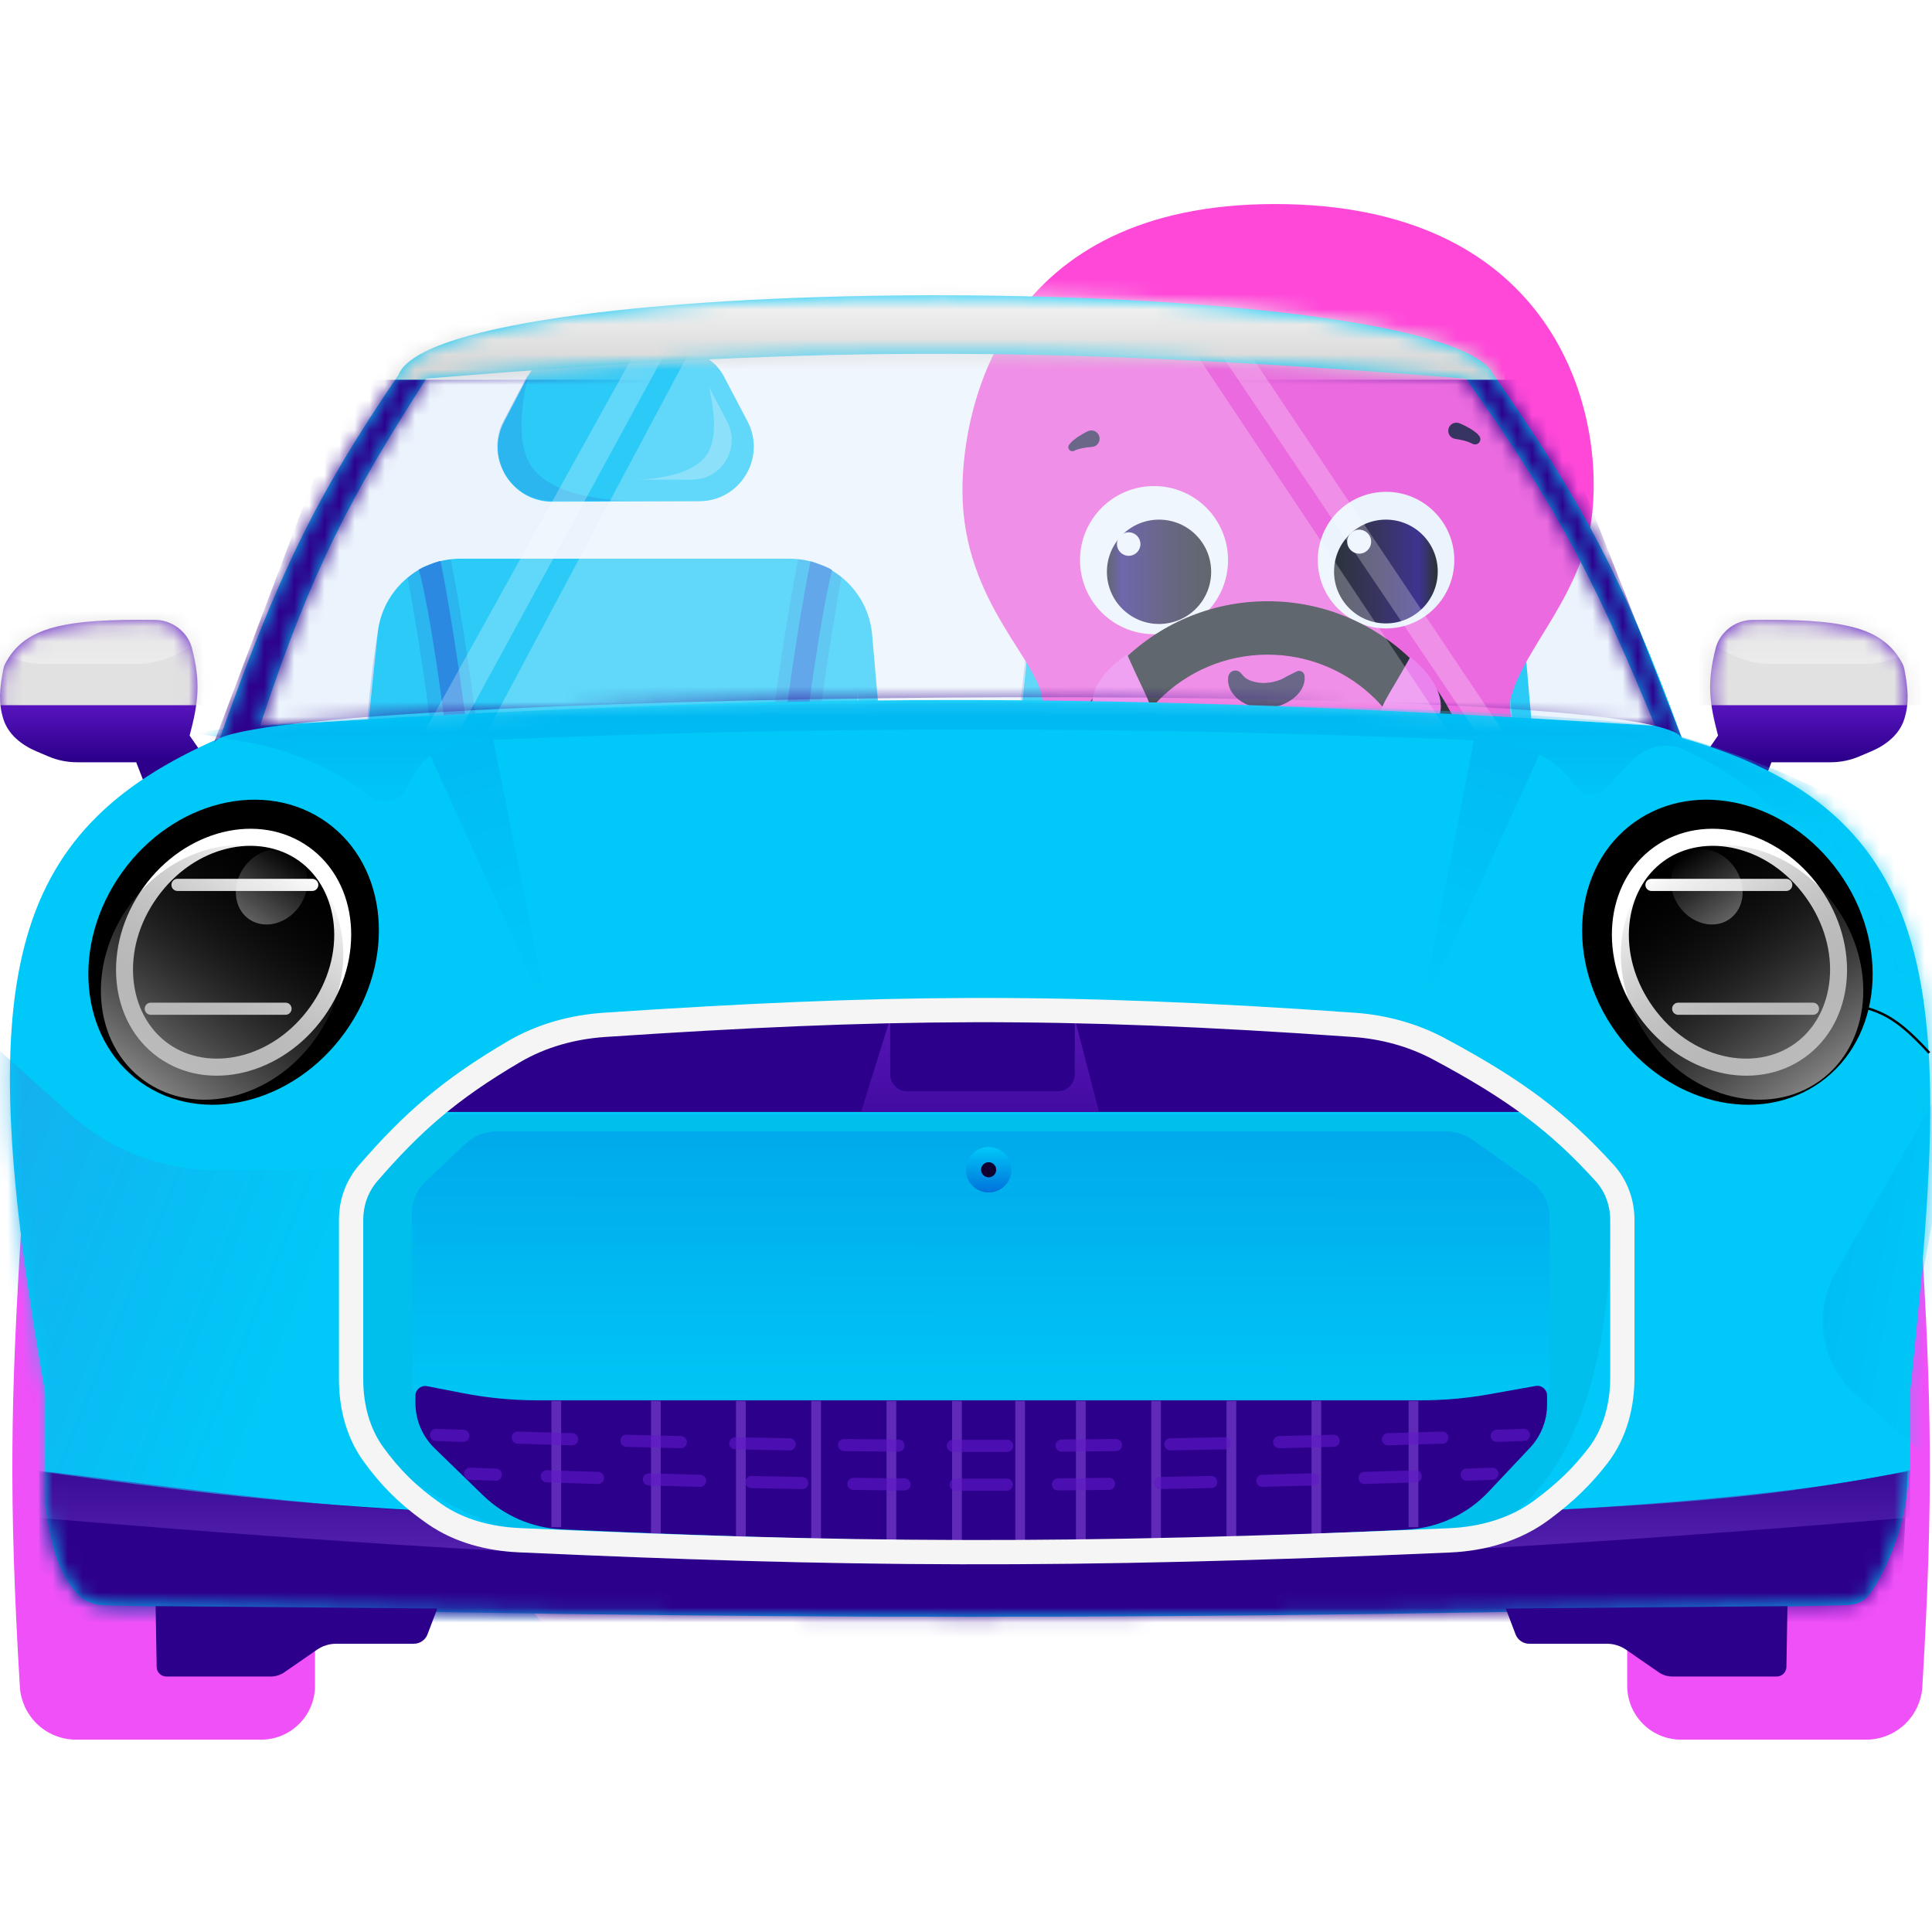 <svg xmlns="http://www.w3.org/2000/svg" fill="none" viewBox="0 0 128 128" height="128" width="128">
<path fill="white" d="M35.844 32.821L35.802 37.171L37.324 37.186L37.366 32.836L35.844 32.821Z"></path>
<path fill="white" d="M47.152 33.018H45.63V37.27H47.152V33.018Z"></path>
<path fill="#00C8F8" d="M36.609 33.241L46.332 33.208C49.048 33.202 50.787 30.308 49.521 27.907L47.966 24.948C47.408 23.885 46.306 23.216 45.105 23.209L37.888 23.163C36.674 23.157 35.552 23.826 34.988 24.902L33.394 27.94C32.128 30.354 33.879 33.248 36.609 33.241Z"></path>
<path fill="#0072DB" d="M36.576 33.182L42.389 33.163C42.389 33.163 37.239 33.405 35.356 31.096C33.656 29.009 35.224 24.331 34.955 24.843L33.361 27.881C32.095 30.295 33.847 33.189 36.576 33.182V33.182Z" opacity="0.3"></path>
<path fill="white" d="M45.834 31.785L41.608 31.771C41.608 31.771 45.348 31.949 46.719 30.269C47.953 28.753 46.818 25.355 47.014 25.722L48.176 27.927C49.094 29.679 47.822 31.785 45.84 31.778L45.834 31.785Z" opacity="0.3"></path>
<path fill="#00C8F8" d="M29.72 79.89L53.51 79.995C57.663 80.015 60.642 84.004 59.48 87.993L57.381 95.197C57.073 96.253 56.436 97.145 55.603 97.906C54.179 99.212 52.263 99.849 50.328 99.855L33.23 99.96C31.307 99.973 29.398 99.37 27.961 98.097C27.128 97.362 26.479 96.496 26.144 95.466L23.743 88.052C22.43 84.004 25.462 79.864 29.713 79.877L29.72 79.89Z"></path>
<path fill="#0072DB" d="M29.753 79.838C29.753 79.838 25.068 81.314 25.77 85.946C27.24 95.564 40.519 99.868 40.519 99.868L32.725 99.914C31.314 99.921 29.93 99.494 28.782 98.674C27.568 97.808 26.61 96.758 26.177 95.42L23.775 88.006C22.463 83.958 25.494 79.818 29.746 79.831L29.753 79.838Z" opacity="0.3"></path>
<path fill="white" d="M53.339 80.874H30.343C28.535 80.874 27.069 82.34 27.069 84.148V85.191C27.069 86.999 28.535 88.465 30.343 88.465H53.339C55.148 88.465 56.613 86.999 56.613 85.191V84.148C56.613 82.34 55.148 80.874 53.339 80.874Z" opacity="0.3"></path>
<path fill="#0072DB" d="M59.461 87.993L57.361 95.197C57.053 96.253 56.416 97.145 55.583 97.907C54.16 99.212 52.244 99.849 50.308 99.855L33.21 99.96C31.288 99.973 29.378 99.37 27.942 98.097C27.108 97.362 26.459 96.496 26.124 95.466L23.723 88.052C23.375 86.976 24.976 90.119 29.483 89.974H53.313C57.683 90.073 59.776 86.884 59.461 87.98V87.993Z" opacity="0.5"></path>
<path fill="#00C8F8" d="M30.507 37.014H52.29C55.15 37.014 57.532 39.199 57.781 42.046L60.137 69.071C60.648 74.969 55.977 80.021 50.059 79.969L32.108 79.811C26.19 79.759 21.61 74.621 22.22 68.743L25.022 41.954C25.317 39.146 27.686 37.014 30.507 37.014Z"></path>
<path fill="#0072DB" d="M50.052 79.975L32.101 79.818C26.183 79.765 21.604 74.628 22.214 68.749L25.022 41.954C25.166 40.55 20.639 68.198 29.149 75.606C36.852 82.318 54.061 80.008 50.052 79.969V79.975Z" opacity="0.26"></path>
<path fill="#0072DB" d="M32.515 79.824L30.986 79.746C31.629 57.878 28.401 39.678 27.745 37.762C27.719 37.676 29.149 37.119 29.188 37.178C29.228 37.368 33.204 56.585 32.515 79.824Z"></path>
<path fill="#0072DB" d="M50.361 79.824C49.678 56.585 53.654 37.388 53.694 37.197C53.733 37.178 55.17 37.67 55.13 37.801C54.501 39.894 51.246 58.029 51.889 79.778L50.367 79.824H50.361Z"></path>
<path fill="#0072DB" d="M45.669 78.04H45.611L37.75 77.974C35.447 77.955 33.289 76.924 31.826 75.153L31.773 75.081L31.255 74.28L32.528 73.447L33.026 74.208C34.207 75.612 35.933 76.432 37.764 76.445L45.624 76.511H45.676C47.375 76.511 49.016 75.809 50.19 74.582L50.61 74.143L51.712 75.192L51.292 75.632C49.829 77.161 47.789 78.033 45.676 78.033L45.669 78.04Z"></path>
<path fill="#0072DB" d="M31.795 66.621L31.788 68.143L51.057 68.24L51.065 66.718L31.795 66.621Z"></path>
<path fill="#0072DB" d="M52.204 52.596H30.842V54.118H52.204V52.596Z"></path>
<path fill="#0072DB" d="M49.514 79.942C48.825 56.618 52.847 37.243 52.887 37.053C52.887 37.053 53.366 37.093 53.799 37.224C54.75 37.506 55.754 38.182 55.741 38.254C55.203 41.364 51.935 58.947 52.552 79.857L49.508 79.949L49.514 79.942Z" opacity="0.32"></path>
<path fill="#0072DB" d="M33.184 79.818L31.675 79.798L30.146 79.608C30.75 59.177 27.712 41.98 27.003 38.287C27.765 37.624 28.23 37.453 29.136 37.184L29.864 37.06C29.903 37.25 33.873 56.5 33.184 79.824V79.818Z" opacity="0.3"></path>
<path fill="#0072DB" d="M50.334 55.057H32.337L31.964 51.251H50.741L50.334 55.057Z" opacity="0.3"></path>
<path fill="#0072DB" d="M49.488 69.32L33.197 69.242L33.059 65.436L49.626 65.515L49.488 69.32Z" opacity="0.3"></path>
<path fill="#0072DB" d="M45.545 78.584H45.479L37.619 78.519C36.058 78.506 34.555 78.073 33.256 77.279L33.282 73.191L33.512 73.546C34.549 74.759 36.051 75.461 37.645 75.475L45.505 75.54H45.551C47.008 75.54 48.412 74.956 49.435 73.926L49.462 77.633C48.261 78.25 46.923 78.584 45.551 78.584H45.545Z" opacity="0.3"></path>
<path fill="white" d="M56.823 45.851C56.823 45.851 59.461 69.222 58.582 71.99C57.702 74.753 55.065 75.888 55.065 75.888C55.065 75.888 57.204 75.133 56.948 61.814C56.699 48.495 56.823 45.858 56.823 45.858V45.851Z" opacity="0.3"></path>
<path fill="white" d="M79.024 32.823L78.982 37.173L80.504 37.188L80.546 32.838L79.024 32.823Z"></path>
<path fill="white" d="M90.33 33.018H88.808V37.27H90.33V33.018Z"></path>
<path fill="#00C8F8" d="M79.787 33.241L89.51 33.208C92.227 33.202 93.965 30.308 92.699 27.907L91.144 24.948C90.586 23.885 89.484 23.216 88.283 23.209L81.066 23.163C79.852 23.157 78.731 23.826 78.166 24.902L76.572 27.94C75.306 30.354 77.057 33.248 79.787 33.241Z"></path>
<path fill="#0072DB" d="M79.761 33.182L85.574 33.163C85.574 33.163 80.423 33.405 78.54 31.096C76.841 29.009 78.409 24.331 78.14 24.843L76.546 27.881C75.279 30.295 77.031 33.189 79.761 33.182V33.182Z" opacity="0.3"></path>
<path fill="white" d="M89.018 31.785L84.793 31.771C84.793 31.771 88.533 31.949 89.904 30.269C91.137 28.753 90.002 25.355 90.199 25.722L91.361 27.927C92.279 29.679 91.006 31.785 89.025 31.778L89.018 31.785Z" opacity="0.3"></path>
<path fill="#00C8F8" d="M72.904 79.89L96.695 79.995C100.848 80.015 103.826 84.004 102.665 87.993L100.566 95.197C100.257 96.253 99.621 97.145 98.787 97.906C97.364 99.212 95.448 99.849 93.513 99.855L76.415 99.96C74.492 99.973 72.583 99.37 71.146 98.097C70.313 97.362 69.663 96.496 69.329 95.466L66.927 88.052C65.615 84.004 68.646 79.864 72.898 79.877L72.904 79.89Z"></path>
<path fill="#0072DB" d="M72.931 79.838C72.931 79.838 68.246 81.314 68.948 85.946C70.418 95.564 83.697 99.868 83.697 99.868L75.903 99.914C74.492 99.921 73.108 99.494 71.96 98.674C70.746 97.808 69.788 96.758 69.355 95.42L66.954 88.006C65.641 83.958 68.672 79.818 72.924 79.831L72.931 79.838Z" opacity="0.3"></path>
<path fill="white" d="M96.524 80.874H73.528C71.719 80.874 70.254 82.34 70.254 84.148V85.191C70.254 86.999 71.719 88.465 73.528 88.465H96.524C98.332 88.465 99.798 86.999 99.798 85.191V84.148C99.798 82.34 98.332 80.874 96.524 80.874Z" opacity="0.3"></path>
<path fill="#0072DB" d="M102.639 87.993L100.539 95.197C100.231 96.253 99.594 97.145 98.761 97.907C97.338 99.212 95.422 99.849 93.486 99.855L76.388 99.96C74.466 99.973 72.557 99.37 71.12 98.097C70.287 97.362 69.637 96.496 69.302 95.466L66.901 88.052C66.553 86.976 68.154 90.119 72.662 89.974H96.485C100.854 90.073 102.947 86.884 102.632 87.98L102.639 87.993Z" opacity="0.5"></path>
<path fill="#00C8F8" d="M73.692 37.014H95.474C98.335 37.014 100.716 39.199 100.966 42.046L103.321 69.071C103.833 74.969 99.162 80.021 93.243 79.969L75.293 79.811C69.374 79.759 64.795 74.621 65.405 68.743L68.207 41.954C68.502 39.146 70.87 37.014 73.692 37.014V37.014Z"></path>
<path fill="#0072DB" d="M93.237 79.975L75.286 79.818C69.368 79.765 64.788 74.628 65.398 68.749L68.2 41.961C68.344 40.557 63.817 68.205 72.327 75.612C80.03 82.324 97.239 80.015 93.23 79.975H93.237Z" opacity="0.26"></path>
<path fill="#0072DB" d="M75.699 79.824L74.171 79.746C74.814 57.878 71.586 39.678 70.93 37.762C70.903 37.676 72.334 37.119 72.373 37.178C72.412 37.368 76.388 56.585 75.699 79.824Z"></path>
<path fill="#0072DB" d="M93.539 79.824C92.856 56.585 96.832 37.388 96.872 37.197C96.911 37.178 98.348 37.67 98.309 37.801C97.679 39.894 94.424 58.029 95.067 79.778L93.545 79.824H93.539Z"></path>
<path fill="#0072DB" d="M88.854 78.04H88.795L80.935 77.974C78.632 77.955 76.474 76.924 75.01 75.153L74.958 75.081L74.44 74.28L75.712 73.447L76.211 74.208C77.392 75.612 79.118 76.432 80.948 76.445L88.808 76.511H88.861C90.56 76.511 92.2 75.809 93.375 74.582L93.795 74.143L94.897 75.192L94.477 75.632C93.014 77.161 90.973 78.033 88.861 78.033L88.854 78.04Z"></path>
<path fill="#0072DB" d="M74.982 66.628L74.974 68.15L94.243 68.247L94.251 66.725L74.982 66.628Z"></path>
<path fill="#0072DB" d="M95.389 52.596H74.026V54.118H95.389V52.596Z"></path>
<path fill="#0072DB" d="M92.699 79.942C92.01 56.618 96.032 37.243 96.071 37.053C96.071 37.053 96.55 37.093 96.983 37.224C97.935 37.506 98.938 38.182 98.925 38.254C98.387 41.364 95.12 58.947 95.737 79.857L92.692 79.949L92.699 79.942Z" opacity="0.32"></path>
<path fill="#0072DB" d="M76.368 79.818L74.859 79.798L73.331 79.608C73.934 59.177 70.897 41.98 70.188 38.287C70.949 37.624 71.415 37.453 72.32 37.184L73.049 37.06C73.088 37.25 77.057 56.5 76.368 79.824V79.818Z" opacity="0.3"></path>
<path fill="#0072DB" d="M93.519 55.057H75.522L75.142 51.251H93.926L93.519 55.057Z" opacity="0.3"></path>
<path fill="#0072DB" d="M92.666 69.32L76.375 69.242L76.244 65.436L92.81 65.515L92.666 69.32Z" opacity="0.3"></path>
<path fill="#0072DB" d="M88.73 78.584H88.664L80.804 78.519C79.242 78.506 77.74 78.073 76.441 77.279L76.467 73.191L76.697 73.546C77.733 74.759 79.236 75.461 80.83 75.475L88.69 75.54H88.736C90.193 75.54 91.597 74.956 92.62 73.926L92.646 77.633C91.446 78.25 90.107 78.584 88.736 78.584H88.73Z" opacity="0.3"></path>
<path fill="white" d="M100.008 45.851C100.008 45.851 102.645 69.222 101.766 71.99C100.887 74.753 98.249 75.888 98.249 75.888C98.249 75.888 100.388 75.133 100.133 61.814C99.883 48.495 100.008 45.858 100.008 45.858V45.851Z" opacity="0.3"></path>
<path fill="#FF48D8" d="M100.057 46.37C100.915 42.876 104.987 39.376 105.511 33.803C106.199 26.497 102.506 13.518 84.466 13.518C66.427 13.518 63.765 26.918 63.765 32.513C63.765 39.994 69.071 43.886 69.075 46.578C69.211 49.456 66.189 49.628 66.355 51.391C66.485 52.776 70.403 53.115 73.102 51.642C72.675 52.467 72.075 53.204 71.328 53.62C69.934 54.395 68.809 54.766 68.809 55.626C68.809 56.485 72.989 58.663 77.284 56.543C78.551 55.917 79.48 55.246 80.166 54.584C80.187 54.733 80.208 54.867 80.228 54.981C80.441 56.21 81.144 59.617 84.236 59.617C87.328 59.617 87.958 56.631 88.474 54.85C88.515 54.708 88.555 54.559 88.593 54.404C89.295 55.124 90.273 55.861 91.655 56.543C95.95 58.663 100.131 56.486 100.131 55.626C100.131 54.766 99.006 54.395 97.611 53.62C96.821 53.181 96.195 52.384 95.765 51.499C98.465 53.139 102.628 52.825 102.766 51.394C102.935 49.586 99.763 49.449 100.06 46.367L100.057 46.37Z"></path>
<path fill="white" d="M76.457 42.016C79.165 42.016 81.361 39.819 81.361 37.109C81.361 34.399 79.165 32.203 76.457 32.203C73.749 32.203 71.554 34.399 71.554 37.109C71.554 39.819 73.749 42.016 76.457 42.016Z"></path>
<path fill="url(#paint0_linear_2351_4233)" d="M76.79 41.34C78.697 41.34 80.243 39.792 80.243 37.883C80.243 35.975 78.697 34.427 76.79 34.427C74.882 34.427 73.336 35.975 73.336 37.883C73.336 39.792 74.882 41.34 76.79 41.34Z"></path>
<path fill="white" d="M74.779 36.824C75.209 36.824 75.557 36.476 75.557 36.046C75.557 35.616 75.209 35.267 74.779 35.267C74.349 35.267 74.001 35.616 74.001 36.046C74.001 36.476 74.349 36.824 74.779 36.824Z"></path>
<path fill="white" d="M91.829 41.635C94.327 41.635 96.352 39.609 96.352 37.109C96.352 34.61 94.327 32.584 91.829 32.584C89.332 32.584 87.307 34.61 87.307 37.109C87.307 39.609 89.332 41.635 91.829 41.635Z"></path>
<path fill="url(#paint1_linear_2351_4233)" d="M91.82 41.303C93.717 41.303 95.255 39.763 95.255 37.865C95.255 35.966 93.717 34.427 91.82 34.427C89.922 34.427 88.384 35.966 88.384 37.865C88.384 39.763 89.922 41.303 91.82 41.303Z"></path>
<path fill="white" d="M90.049 36.682C90.488 36.682 90.843 36.326 90.843 35.887C90.843 35.448 90.488 35.092 90.049 35.092C89.61 35.092 89.255 35.448 89.255 35.887C89.255 36.326 89.61 36.682 90.049 36.682Z"></path>
<path fill="#100030" d="M96.72 28.049C96.84 28.1 96.94 28.148 97.045 28.201C97.15 28.255 97.255 28.31 97.36 28.371C97.468 28.433 97.573 28.501 97.675 28.575C97.8 28.661 97.911 28.766 98.006 28.886C98.052 28.947 98.078 29.022 98.077 29.099C98.077 29.176 98.051 29.25 98.004 29.311C97.956 29.372 97.89 29.415 97.816 29.434C97.741 29.453 97.662 29.447 97.592 29.416L97.456 29.357C97.429 29.345 97.351 29.304 97.271 29.276C97.191 29.248 97.099 29.218 97.005 29.193C96.91 29.169 96.814 29.145 96.715 29.128C96.616 29.111 96.513 29.089 96.425 29.078C96.283 29.061 96.153 28.988 96.065 28.875C95.977 28.762 95.937 28.619 95.954 28.477C95.971 28.335 96.044 28.205 96.157 28.117C96.27 28.029 96.413 27.989 96.555 28.006C96.603 28.012 96.649 28.025 96.694 28.043L96.72 28.049Z"></path>
<path fill="#100030" d="M72.338 29.609C72.249 29.613 72.14 29.626 72.041 29.639C71.941 29.652 71.84 29.668 71.741 29.687C71.642 29.706 71.546 29.728 71.46 29.752C71.385 29.773 71.312 29.8 71.241 29.832L71.159 29.87C71.105 29.895 71.045 29.902 70.988 29.889C70.93 29.877 70.878 29.846 70.84 29.8C70.802 29.756 70.78 29.699 70.777 29.64C70.774 29.582 70.79 29.523 70.824 29.475C70.907 29.357 71.007 29.253 71.121 29.164C71.217 29.085 71.317 29.012 71.421 28.943C71.521 28.877 71.623 28.814 71.725 28.754C71.831 28.694 71.928 28.639 72.045 28.582L72.076 28.567C72.206 28.507 72.355 28.5 72.49 28.549C72.625 28.597 72.736 28.697 72.798 28.826C72.861 28.955 72.87 29.104 72.825 29.24C72.779 29.376 72.681 29.488 72.554 29.554C72.486 29.586 72.413 29.605 72.338 29.609V29.609Z"></path>
<path fill="#100030" d="M82.394 44.805C82.463 44.88 82.544 44.944 82.634 44.992C82.742 45.051 82.855 45.1 82.972 45.137C83.251 45.223 83.543 45.26 83.836 45.246C84.147 45.233 84.454 45.171 84.746 45.063C84.876 45.016 85.001 44.958 85.121 44.889L85.251 44.814C85.292 44.791 85.309 44.783 85.35 44.762L85.905 44.486C85.948 44.464 85.995 44.452 86.042 44.448C86.09 44.445 86.138 44.451 86.183 44.466C86.228 44.481 86.27 44.505 86.306 44.537C86.342 44.568 86.372 44.606 86.393 44.649C86.41 44.685 86.422 44.723 86.427 44.762C86.454 44.956 86.436 45.153 86.374 45.338C86.359 45.381 86.346 45.429 86.328 45.468L86.271 45.586C86.233 45.66 86.189 45.732 86.141 45.8C85.963 46.044 85.741 46.252 85.486 46.414C85.013 46.717 84.468 46.889 83.906 46.911C83.325 46.944 82.747 46.795 82.253 46.486C81.983 46.317 81.754 46.088 81.585 45.818C81.412 45.532 81.311 45.154 81.383 44.805C81.401 44.719 81.442 44.639 81.502 44.575C81.562 44.511 81.639 44.465 81.724 44.443C81.809 44.42 81.899 44.421 81.983 44.446C82.067 44.471 82.143 44.519 82.201 44.584L82.394 44.805Z"></path>
<path fill="black" d="M83.981 63.644C89.579 63.644 94.117 59.106 94.117 53.508C94.117 47.91 89.579 43.372 83.981 43.372C78.383 43.372 73.845 47.91 73.845 53.508C73.845 59.106 78.383 63.644 83.981 63.644ZM83.981 67.183C91.534 67.183 97.656 61.06 97.656 53.508C97.656 45.955 91.534 39.833 83.981 39.833C76.428 39.833 70.306 45.955 70.306 53.508C70.306 61.06 76.428 67.183 83.981 67.183Z" clip-rule="evenodd" fill-rule="evenodd"></path>
<path fill="#FF69EC" d="M74.675 43.362C76.1 46.577 76.382 46.607 76.446 48.282C76.489 49.449 73.563 49.505 72.611 47.621C71.447 45.374 74.675 43.362 74.675 43.362Z"></path>
<path fill="#FF69EC" d="M93.44 43.527C91.729 46.6 91.445 46.604 91.229 48.266C91.079 49.424 93.989 49.746 95.108 47.957C96.472 45.825 93.44 43.527 93.44 43.527Z"></path>
<path fill="#F050F8" d="M127.359 111.755C128.107 99.24 127.957 92.548 127.273 81.472H107.806V111.687C107.806 112.634 108.182 113.542 108.851 114.211C109.521 114.881 110.429 115.257 111.376 115.257H123.634C124.625 115.257 125.575 114.864 126.275 114.163C126.918 113.52 127.305 112.663 127.359 111.755Z"></path>
<path fill="#F050F8" d="M1.316 111.755C0.568 99.24 0.718 92.548 1.402 81.472H20.869V111.687C20.869 112.634 20.493 113.542 19.823 114.211C19.154 114.881 18.246 115.257 17.299 115.257H5.04C4.05 115.257 3.1 114.864 2.4 114.163C1.757 113.52 1.37 112.663 1.316 111.755Z"></path>
<path fill="url(#paint2_linear_2351_4233)" d="M12.563 48.732L13.287 49.778L9.587 51.95L9.024 50.502H5.1C4.451 50.502 3.809 50.371 3.212 50.117L2.402 49.773C1.427 49.359 0.545 48.66 0.226 47.649C-0.118 46.557 -0.028 45.632 0.22 44.329C0.243 44.208 0.282 44.089 0.339 43.98C1.641 41.486 4.342 40.997 10.297 41.07C11.022 41.079 11.709 41.401 12.186 41.947C12.434 42.23 12.621 42.565 12.715 42.93C13.309 45.227 13.141 46.554 12.563 48.732Z"></path>
<mask height="11" width="14" y="41" x="0" maskUnits="userSpaceOnUse" style="mask-type:alpha" id="mask0_2351_4233">
<path fill="black" d="M12.563 48.732L13.287 49.778L9.587 51.95L9.023 50.502H5.1C4.451 50.502 3.809 50.371 3.212 50.117L2.402 49.773C1.427 49.359 0.545 48.66 0.226 47.649C-0.118 46.557 -0.028 45.632 0.22 44.329C0.243 44.208 0.282 44.089 0.339 43.98C1.641 41.486 4.342 40.997 10.297 41.07C11.022 41.079 11.709 41.401 12.186 41.947C12.434 42.23 12.621 42.565 12.715 42.93C13.309 45.227 13.141 46.554 12.563 48.732Z"></path>
</mask>
<g mask="url(#mask0_2351_4233)">
<path fill="#E1E1E1" d="M14.077 46.721H-0.885V40.286H14.077V46.721Z"></path>
<path fill-opacity="0.35" fill="url(#paint3_linear_2351_4233)" d="M11.671 43.361L13.112 42.618L13.353 39.722L1.126 39.562L-0.08 43.181L0.46 43.439C1.216 43.799 2.043 43.986 2.881 43.986H9.092C9.989 43.986 10.873 43.772 11.671 43.361Z"></path>
</g>
<path fill="url(#paint4_linear_2351_4233)" d="M113.825 48.732L113.101 49.778L116.801 51.95L117.364 50.502H121.288C121.937 50.502 122.579 50.371 123.176 50.117L123.986 49.773C124.961 49.359 125.843 48.66 126.162 47.649C126.506 46.557 126.415 45.632 126.168 44.329C126.145 44.208 126.106 44.089 126.049 43.98C124.747 41.486 122.045 40.997 116.091 41.07C115.366 41.079 114.679 41.401 114.202 41.947C113.953 42.23 113.767 42.565 113.673 42.93C113.079 45.227 113.246 46.554 113.825 48.732Z"></path>
<path fill="#00C8F8" d="M122.289 106.346C76.868 107.377 51.276 107.368 6.939 106.354C6.217 106.338 5.499 106.066 5.038 105.509C3.773 103.981 3.448 102.461 3.032 100.056C3.004 99.894 2.99 99.73 2.99 99.566L2.99 92.449C2.99 92.317 2.978 92.182 2.955 92.052C-1.799 65.134 0.248 55.116 14.574 48.893C18.341 38.278 20.871 32.928 26.399 24.841C29.214 17.682 95.659 17.923 98.957 24.841C104.72 33.097 107.542 38.247 111.426 48.893C129.736 54.083 129.127 67.287 126.549 92.251V96.005C126.549 98.522 126.148 101.045 125.119 103.342C124.588 104.53 124.144 105.308 123.689 105.815C123.342 106.201 122.807 106.335 122.289 106.346ZM109.656 48.089C72.935 45.757 52.726 45.862 17.229 48.089C20.655 37.699 23.23 32.92 28.249 25.082C52.853 23.061 67.558 22.732 97.107 25.082C103.539 34.074 105.916 39.109 109.656 48.089Z" clip-rule="evenodd" fill-rule="evenodd"></path>
<mask height="89" width="128" y="19" x="0" maskUnits="userSpaceOnUse" style="mask-type:alpha" id="mask1_2351_4233">
<path fill="#00C8F8" d="M122.289 106.346C76.868 107.377 51.276 107.368 6.939 106.354C6.217 106.338 5.499 106.066 5.038 105.509C3.773 103.981 3.448 102.461 3.032 100.056C3.004 99.894 2.99 99.73 2.99 99.566L2.99 92.449C2.99 92.317 2.978 92.182 2.955 92.052C-1.799 65.134 0.248 55.116 14.574 48.893C18.341 38.278 20.871 32.928 26.399 24.841C29.214 17.682 95.659 17.923 98.957 24.841C104.72 33.097 107.542 38.247 111.426 48.893C129.736 54.083 129.127 67.287 126.549 92.251V96.005C126.549 98.522 126.148 101.045 125.119 103.342C124.588 104.53 124.144 105.308 123.689 105.815C123.342 106.201 122.807 106.335 122.289 106.346ZM109.656 48.089C72.935 45.757 52.726 45.862 17.229 48.089C20.655 37.699 23.23 32.92 28.249 25.082C52.853 23.061 67.558 22.732 97.107 25.082C103.539 34.074 105.916 39.109 109.656 48.089Z" clip-rule="evenodd" fill-rule="evenodd"></path>
</mask>
<g mask="url(#mask1_2351_4233)">
<path fill-opacity="0.7" fill="url(#paint5_linear_2351_4233)" d="M4.652 73.813L-0.871 68.842L-7.547 113.89H41.2L31.064 101.663L23.262 94.986L24.066 77.53H14.338C10.761 77.53 7.311 76.206 4.652 73.813Z"></path>
<path fill-opacity="0.7" fill="url(#paint6_linear_2351_4233)" d="M16.348 49.17L12.965 48.571C22.045 46.786 85.121 45.353 109.817 48.089C110.721 48.211 111.023 48.571 111.426 48.812C118.467 50.904 123.284 53.501 132.18 58.626L126.951 86.7C126.951 86.7 128.95 73.777 125.02 65.947C122.013 59.953 121.001 56.599 116.252 52.513C114.956 51.398 113.056 50.377 111.628 49.691C110.45 49.125 109.063 49.427 108.157 50.367L106.353 52.237C105.806 52.805 104.881 52.751 104.403 52.124L104.058 51.672C103.209 50.557 101.974 49.798 100.595 49.546L97.911 49.054C75.227 48.089 53.427 48.089 31.788 49.054L29.57 49.596C28.679 49.814 27.922 50.402 27.492 51.213L26.948 52.239C26.489 53.105 25.368 53.362 24.577 52.783L24.245 52.54C21.904 50.828 19.203 49.676 16.348 49.17Z"></path>
</g>
<path fill="black" d="M22.867 68.381C19.461 73.135 13.392 74.619 9.311 71.695C5.23 68.772 4.683 62.548 8.088 57.794C11.494 53.04 17.563 51.556 21.645 54.48C25.726 57.403 26.273 63.627 22.867 68.381Z"></path>
<path fill="black" d="M107.055 68.381C110.46 73.135 116.53 74.619 120.611 71.695C124.692 68.772 125.239 62.548 121.833 57.794C118.427 53.04 112.358 51.556 108.277 54.48C104.196 57.403 103.649 63.627 107.055 68.381Z"></path>
<path fill="#2D008C" d="M27.686 73.669L37.661 67.797C56.884 66.439 69.039 66.52 91.878 67.475L102.497 73.669H27.686Z"></path>
<path fill="black" d="M125.433 67.488C124.687 67.006 123.948 66.738 123.012 66.541L122.979 66.699C123.901 66.892 124.62 67.154 125.345 67.623C126.072 68.093 126.808 68.774 127.763 69.811L127.881 69.703C126.924 68.662 126.177 67.969 125.433 67.488Z" clip-rule="evenodd" fill-rule="evenodd"></path>
<path fill="url(#paint7_linear_2351_4233)" d="M58.978 71.175V67.475L57.047 73.669H72.814L71.205 67.475V71.175C71.205 71.797 70.701 72.301 70.079 72.301H60.104C59.482 72.301 58.978 71.797 58.978 71.175Z"></path>
<path fill="white" d="M11.142 69.139C13.814 71.053 18.051 70.195 20.543 66.716C23.035 63.238 22.485 58.95 19.813 57.036C17.142 55.122 12.904 55.98 10.412 59.459C7.92 62.937 8.471 67.226 11.142 69.139ZM10.486 70.055C13.79 72.421 18.702 71.22 21.459 67.372C24.215 63.524 23.772 58.487 20.469 56.12C17.166 53.754 12.253 54.955 9.497 58.803C6.74 62.651 7.183 67.689 10.486 70.055Z" clip-rule="evenodd" fill-rule="evenodd"></path>
<path fill="white" d="M118.917 69.139C116.246 71.053 112.008 70.195 109.516 66.716C107.024 63.238 107.575 58.95 110.246 57.036C112.918 55.122 117.155 55.98 119.647 59.459C122.139 62.937 121.589 67.226 118.917 69.139ZM119.573 70.055C116.27 72.421 111.357 71.22 108.601 67.372C105.844 63.524 106.287 58.487 109.59 56.12C112.894 53.754 117.806 54.955 120.563 58.803C123.319 62.651 122.876 67.689 119.573 70.055Z" clip-rule="evenodd" fill-rule="evenodd"></path>
<path fill-opacity="0.25" fill="#B0D3F4" d="M17.229 48.089C52.726 45.862 72.935 45.757 109.656 48.089C105.916 39.109 103.539 34.074 97.107 25.082C67.558 22.732 52.853 23.061 28.249 25.082C23.23 32.92 20.655 37.699 17.229 48.089Z"></path>
<path fill="white" d="M11.356 58.626C11.356 58.404 11.536 58.224 11.758 58.224H20.688C20.91 58.224 21.09 58.404 21.09 58.626C21.09 58.849 20.91 59.029 20.688 59.029H11.758C11.536 59.029 11.356 58.849 11.356 58.626Z" clip-rule="evenodd" fill-rule="evenodd"></path>
<path fill="white" d="M9.587 66.831C9.587 66.609 9.767 66.429 9.989 66.429H18.918C19.14 66.429 19.32 66.609 19.32 66.831C19.32 67.053 19.14 67.234 18.918 67.234H9.989C9.767 67.234 9.587 67.053 9.587 66.831Z" clip-rule="evenodd" fill-rule="evenodd"></path>
<path fill="white" d="M118.746 58.626C118.746 58.404 118.566 58.224 118.344 58.224H109.415C109.192 58.224 109.012 58.404 109.012 58.626C109.012 58.849 109.192 59.029 109.415 59.029H118.344C118.566 59.029 118.746 58.849 118.746 58.626Z" clip-rule="evenodd" fill-rule="evenodd"></path>
<path fill="white" d="M120.516 66.831C120.516 66.609 120.335 66.429 120.113 66.429H111.184C110.962 66.429 110.782 66.609 110.782 66.831C110.782 67.053 110.962 67.234 111.184 67.234H120.113C120.335 67.234 120.516 67.053 120.516 66.831Z" clip-rule="evenodd" fill-rule="evenodd"></path>
<path fill="#00B6E2" d="M29.128 73.83H101.296L106.68 78.013V78.013C107.101 88.285 105.165 100.863 95.025 102.555C94.102 102.709 93.159 102.789 92.205 102.789H42.122C35.204 102.789 28.577 100.004 23.736 95.063L23.503 94.825V78.576L29.128 73.83Z" opacity="0.5"></path>
<path fill-opacity="0.7" fill="url(#paint8_linear_2351_4233)" d="M27.284 80.386V92.09L32.271 92.653H99.198L102.657 92.09V80.632C102.657 79.695 102.205 78.816 101.442 78.273L97.581 75.523C97.064 75.154 96.444 74.956 95.808 74.956H32.924C32.143 74.956 31.392 75.255 30.824 75.791L28.19 78.282C27.611 78.829 27.284 79.59 27.284 80.386Z"></path>
<path fill="#2D008C" d="M100.41 108.279L99.762 106.57L118.424 106.409L118.355 110.442C118.348 110.793 118.062 111.074 117.711 111.074H110.802C110.475 111.074 110.155 110.975 109.886 110.788L107.741 109.303C107.364 109.042 106.917 108.902 106.459 108.902H101.313C100.912 108.902 100.552 108.654 100.41 108.279Z"></path>
<path fill="#2D008C" d="M28.324 108.279L28.973 106.57L10.31 106.409L10.38 110.442C10.386 110.793 10.672 111.074 11.024 111.074H17.933C18.26 111.074 18.579 110.975 18.848 110.788L20.994 109.303C21.371 109.042 21.818 108.902 22.276 108.902H27.422C27.823 108.902 28.182 108.654 28.324 108.279Z"></path>
<path fill-opacity="0.75" fill="url(#paint9_linear_2351_4233)" d="M20.88 68.842C18.039 72.808 12.975 74.046 9.569 71.607C6.164 69.168 5.708 63.974 8.549 60.008C11.391 56.041 16.455 54.803 19.86 57.242C23.265 59.682 23.722 64.875 20.88 68.842Z"></path>
<path fill-opacity="0.35" fill="url(#paint10_linear_2351_4233)" d="M19.821 60.063C18.981 61.236 17.484 61.602 16.477 60.881C15.47 60.16 15.335 58.624 16.176 57.452C17.016 56.279 18.513 55.913 19.52 56.634C20.526 57.355 20.661 58.891 19.821 60.063Z"></path>
<path fill-opacity="0.75" fill="url(#paint11_linear_2351_4233)" d="M109.251 68.842C112.093 72.808 117.157 74.046 120.562 71.607C123.967 69.168 124.424 63.974 121.582 60.008C118.74 56.041 113.676 54.803 110.271 57.242C106.866 59.682 106.409 64.875 109.251 68.842Z"></path>
<mask height="11" width="14" y="41" x="113" maskUnits="userSpaceOnUse" style="mask-type:alpha" id="mask2_2351_4233">
<path fill="black" d="M113.825 48.732L113.101 49.778L116.801 51.95L117.364 50.502H121.288C121.937 50.502 122.579 50.371 123.176 50.117L123.986 49.773C124.961 49.359 125.843 48.66 126.162 47.649C126.506 46.557 126.415 45.632 126.168 44.329C126.145 44.208 126.106 44.089 126.049 43.98C124.747 41.486 122.045 40.997 116.091 41.07C115.366 41.079 114.679 41.401 114.202 41.947C113.953 42.23 113.767 42.565 113.673 42.93C113.079 45.227 113.246 46.554 113.825 48.732Z"></path>
</mask>
<g mask="url(#mask2_2351_4233)">
<path fill="#E1E1E1" d="M112.31 46.721H127.273V40.286H112.31V46.721Z"></path>
<path fill-opacity="0.35" fill="url(#paint12_linear_2351_4233)" d="M114.717 43.361L113.276 42.618L113.034 39.722L125.262 39.562L126.468 43.181L125.928 43.439C125.171 43.799 124.344 43.986 123.507 43.986H117.295C116.398 43.986 115.514 43.772 114.717 43.361Z"></path>
</g>
<path fill-opacity="0.35" fill="url(#paint13_linear_2351_4233)" d="M111.258 60.063C112.098 61.236 113.595 61.602 114.601 60.881C115.608 60.16 115.743 58.624 114.903 57.452C114.063 56.279 112.566 55.913 111.559 56.634C110.552 57.355 110.417 58.891 111.258 60.063Z"></path>
<mask height="89" width="128" y="19" x="0" maskUnits="userSpaceOnUse" style="mask-type:alpha" id="mask3_2351_4233">
<path fill="#00C8F8" d="M122.289 106.346C76.868 107.377 51.276 107.368 6.939 106.354C6.217 106.338 5.499 106.066 5.038 105.509C3.773 103.981 3.448 102.461 3.032 100.056C3.004 99.894 2.99 99.73 2.99 99.566V92.449C2.99 92.317 2.978 92.182 2.955 92.052C-1.799 65.134 0.248 55.116 14.574 48.893C18.341 38.278 20.871 32.928 26.399 24.841C29.214 17.682 95.659 17.923 98.957 24.841C104.72 33.097 107.542 38.247 111.426 48.893C129.736 54.083 129.127 67.287 126.549 92.251V96.005C126.549 98.522 126.148 101.045 125.119 103.342C124.588 104.53 124.144 105.308 123.689 105.815C123.342 106.201 122.807 106.335 122.289 106.346ZM109.656 48.089C72.935 45.757 52.726 45.862 17.229 48.089C20.655 37.699 23.23 32.92 28.249 25.082C52.853 23.061 67.558 22.732 97.107 25.082C103.539 34.074 105.916 39.109 109.656 48.089Z" clip-rule="evenodd" fill-rule="evenodd"></path>
</mask>
<g mask="url(#mask3_2351_4233)">
<path fill="url(#paint14_linear_2351_4233)" d="M24.71 25.163H99.681V17.923H26.479L24.71 25.163Z"></path>
</g>
<mask height="89" width="128" y="19" x="0" maskUnits="userSpaceOnUse" style="mask-type:alpha" id="mask4_2351_4233">
<path fill="#00C8F8" d="M122.289 106.346C76.868 107.377 51.276 107.368 6.939 106.354C6.217 106.338 5.499 106.066 5.038 105.509C3.773 103.981 3.448 102.461 3.032 100.056C3.004 99.894 2.99 99.73 2.99 99.566V92.449C2.99 92.317 2.978 92.182 2.955 92.052C-1.799 65.134 0.248 55.116 14.574 48.893C18.341 38.278 20.871 32.928 26.399 24.841C29.214 17.682 95.659 17.923 98.957 24.841C104.72 33.097 107.542 38.247 111.426 48.893C129.736 54.083 129.127 67.287 126.549 92.251V96.005C126.549 98.522 126.148 101.045 125.119 103.342C124.588 104.53 124.144 105.308 123.689 105.815C123.342 106.201 122.807 106.335 122.289 106.346ZM109.656 48.089C72.935 45.757 52.726 45.862 17.229 48.089C20.655 37.699 23.23 32.92 28.249 25.082C52.853 23.061 67.558 22.732 97.107 25.082C103.539 34.074 105.916 39.109 109.656 48.089Z" clip-rule="evenodd" fill-rule="evenodd"></path>
</mask>
<g mask="url(#mask4_2351_4233)">
<path fill="#2D008C" d="M14.172 49.215C15.486 45.836 109.093 44.71 111.426 48.893L102.094 25.163H23.262L14.172 49.215Z"></path>
</g>
<path fill="#2D008C" d="M27.525 92.951V92.468C27.525 92.064 27.894 91.76 28.291 91.837L30.7 92.305C32.318 92.619 33.962 92.777 35.609 92.777H94.124C95.645 92.777 97.162 92.642 98.658 92.375L101.74 91.823C102.134 91.753 102.497 92.056 102.497 92.457V93.059C102.497 94.125 102.089 95.151 101.358 95.927L98.624 98.829C97.203 100.338 95.247 101.241 93.177 101.342C71.955 102.371 58.699 102.303 37.22 101.322C35.261 101.233 33.397 100.426 31.991 99.059L28.793 95.951C27.982 95.163 27.525 94.081 27.525 92.951Z"></path>
<path fill="#8046D3" d="M36.535 101.18V92.814H37.178V101.18H36.535Z" clip-rule="evenodd" fill-rule="evenodd" opacity="0.6"></path>
<path fill="#8046D3" d="M43.131 101.823V92.814H43.774V101.823H43.131Z" clip-rule="evenodd" fill-rule="evenodd" opacity="0.6"></path>
<path fill="#8046D3" d="M48.762 102.145V92.814H49.405V102.145H48.762Z" clip-rule="evenodd" fill-rule="evenodd" opacity="0.6"></path>
<path fill="#8046D3" d="M53.749 102.145V92.814H54.393V102.145H53.749Z" clip-rule="evenodd" fill-rule="evenodd" opacity="0.6"></path>
<path fill="#8046D3" d="M58.736 102.306V92.814H59.38V102.306H58.736Z" clip-rule="evenodd" fill-rule="evenodd" opacity="0.6"></path>
<path fill="#8046D3" d="M63.08 102.145V92.814H63.724V102.145H63.08Z" clip-rule="evenodd" fill-rule="evenodd" opacity="0.6"></path>
<path fill="#8046D3" d="M67.263 102.306V92.814H67.907V102.306H67.263Z" clip-rule="evenodd" fill-rule="evenodd" opacity="0.6"></path>
<path fill="#8046D3" d="M71.285 102.467V92.814H71.929V102.467H71.285Z" clip-rule="evenodd" fill-rule="evenodd" opacity="0.6"></path>
<path fill="#8046D3" d="M76.273 102.145V92.814H76.916V102.145H76.273Z" clip-rule="evenodd" fill-rule="evenodd" opacity="0.6"></path>
<path fill="#8046D3" d="M81.26 101.823V92.814H81.904V101.823H81.26Z" clip-rule="evenodd" fill-rule="evenodd" opacity="0.6"></path>
<path fill="#8046D3" d="M86.891 101.984V92.814H87.534V101.984H86.891Z" clip-rule="evenodd" fill-rule="evenodd" opacity="0.6"></path>
<path fill="#8046D3" d="M93.326 101.18V92.814H93.97V101.18H93.326Z" clip-rule="evenodd" fill-rule="evenodd" opacity="0.6"></path>
<path fill="#6018C8" d="M101.37 95.052C101.378 95.275 101.204 95.461 100.982 95.468C100.373 95.489 99.77 95.51 99.172 95.53C98.95 95.537 98.764 95.364 98.757 95.142C98.749 94.92 98.923 94.734 99.145 94.726C99.742 94.706 100.345 94.686 100.954 94.664C101.176 94.657 101.363 94.831 101.37 95.052ZM28.491 95.053C28.498 94.831 28.684 94.657 28.906 94.664C29.515 94.685 30.117 94.706 30.714 94.725C30.936 94.733 31.11 94.919 31.102 95.141C31.095 95.363 30.909 95.537 30.687 95.529C30.09 95.51 29.487 95.489 28.879 95.468C28.657 95.461 28.483 95.275 28.491 95.053ZM33.899 95.232C33.906 95.01 34.092 94.835 34.313 94.842C35.536 94.881 36.736 94.917 37.917 94.952C38.139 94.959 38.314 95.144 38.307 95.366C38.301 95.588 38.115 95.763 37.893 95.756C36.712 95.722 35.511 95.685 34.288 95.646C34.066 95.639 33.892 95.454 33.899 95.232ZM95.965 95.233C95.972 95.455 95.798 95.64 95.576 95.647C94.349 95.686 93.147 95.723 91.965 95.757C91.743 95.764 91.558 95.589 91.551 95.367C91.545 95.145 91.719 94.96 91.942 94.953C93.122 94.919 94.325 94.882 95.55 94.843C95.772 94.836 95.958 95.011 95.965 95.233ZM41.105 95.444C41.111 95.222 41.296 95.047 41.518 95.053C42.736 95.085 43.935 95.116 45.118 95.144C45.34 95.149 45.516 95.333 45.511 95.555C45.505 95.777 45.321 95.953 45.099 95.948C43.915 95.92 42.715 95.889 41.496 95.857C41.274 95.851 41.099 95.666 41.105 95.444ZM88.758 95.445C88.764 95.667 88.589 95.852 88.367 95.858C87.143 95.89 85.941 95.92 84.757 95.948C84.535 95.953 84.351 95.777 84.346 95.555C84.341 95.333 84.517 95.149 84.739 95.144C85.921 95.116 87.122 95.086 88.346 95.053C88.567 95.048 88.752 95.223 88.758 95.445ZM81.552 95.616C81.556 95.838 81.38 96.021 81.157 96.026C79.937 96.05 78.735 96.072 77.549 96.091C77.327 96.094 77.144 95.917 77.14 95.695C77.137 95.473 77.314 95.29 77.536 95.286C78.722 95.267 79.922 95.246 81.141 95.222C81.364 95.217 81.547 95.394 81.552 95.616ZM48.312 95.616C48.316 95.394 48.5 95.218 48.722 95.222C49.935 95.246 51.134 95.268 52.323 95.287C52.545 95.291 52.722 95.474 52.718 95.696C52.715 95.918 52.532 96.095 52.31 96.092C51.12 96.073 49.92 96.051 48.706 96.026C48.484 96.022 48.307 95.838 48.312 95.616ZM74.341 95.734C74.344 95.956 74.166 96.138 73.944 96.141C72.731 96.155 71.531 96.166 70.34 96.175C70.118 96.177 69.936 95.998 69.935 95.776C69.933 95.554 70.112 95.372 70.334 95.371C71.524 95.362 72.722 95.351 73.934 95.336C74.156 95.334 74.338 95.512 74.341 95.734ZM55.517 95.735C55.52 95.513 55.702 95.335 55.924 95.337C57.13 95.352 58.33 95.363 59.527 95.371C59.749 95.373 59.928 95.554 59.926 95.776C59.925 95.999 59.743 96.177 59.521 96.176C58.323 96.167 57.122 96.156 55.914 96.142C55.692 96.139 55.514 95.957 55.517 95.735ZM67.134 95.79C67.135 96.012 66.955 96.192 66.733 96.193C65.526 96.196 64.326 96.196 63.127 96.193C62.905 96.192 62.725 96.012 62.725 95.79C62.726 95.568 62.907 95.388 63.129 95.388C64.326 95.391 65.526 95.391 66.731 95.388C66.953 95.388 67.133 95.567 67.134 95.79Z" clip-rule="evenodd" fill-rule="evenodd" opacity="0.6"></path>
<mask height="89" width="128" y="19" x="0" maskUnits="userSpaceOnUse" style="mask-type:alpha" id="mask5_2351_4233">
<path fill="#00C8F8" d="M122.289 106.346C76.868 107.377 51.276 107.368 6.939 106.354C6.217 106.338 5.499 106.066 5.038 105.509C3.773 103.981 3.448 102.461 3.032 100.056C3.004 99.894 2.99 99.73 2.99 99.566V92.449C2.99 92.317 2.978 92.182 2.955 92.052C-1.799 65.134 0.248 55.116 14.574 48.893C18.341 38.278 20.871 32.928 26.399 24.841C29.214 17.682 95.659 17.923 98.957 24.841C104.72 33.097 107.542 38.247 111.426 48.893C129.736 54.083 129.127 67.287 126.549 92.251V96.005C126.549 98.522 126.148 101.045 125.119 103.342C124.588 104.53 124.144 105.308 123.689 105.815C123.342 106.201 122.807 106.335 122.289 106.346ZM109.656 48.089C72.935 45.757 52.726 45.862 17.229 48.089C20.655 37.699 23.23 32.92 28.249 25.082C52.853 23.061 67.558 22.732 97.107 25.082C103.539 34.074 105.916 39.109 109.656 48.089Z" clip-rule="evenodd" fill-rule="evenodd"></path>
</mask>
<g mask="url(#mask5_2351_4233)">
<path fill="#2D008C" d="M102.738 100.054C113.811 99.48 118.885 98.892 126.388 97.48L125.583 113.809H2.588V97.48C12.053 98.758 17.378 99.456 27.445 100.054L31.788 101.743C57.208 103.016 71.721 103.221 98.555 101.743L102.738 100.054Z"></path>
<path fill-opacity="0.3" fill="url(#paint15_linear_2351_4233)" d="M121.606 84.334L129.362 70.763L128.629 97.375L122.936 92.354C120.647 90.334 120.091 86.985 121.606 84.334Z"></path>
<g filter="url(#filter0_f_2351_4233)">
<path fill-opacity="0.5" fill="url(#paint16_linear_2351_4233)" d="M2.266 100.536C48.288 104.411 75.182 104.9 126.549 100.536V97.399C120.676 98.767 110.482 99.645 101.37 100.134L99.118 101.743L63.322 103.03L31.467 101.743L28.169 100.134C18.316 99.602 7.978 98.043 2.266 97.399V100.536Z"></path>
</g>
</g>
<path fill="#6018C8" d="M99.279 97.627C99.286 97.849 99.113 98.035 98.891 98.043C98.316 98.062 97.747 98.082 97.186 98.101C96.964 98.108 96.778 97.934 96.77 97.712C96.763 97.49 96.937 97.304 97.159 97.297C97.72 97.278 98.288 97.258 98.863 97.239C99.085 97.231 99.271 97.405 99.279 97.627ZM30.743 97.627C30.75 97.405 30.937 97.231 31.159 97.239C31.733 97.258 32.3 97.277 32.861 97.296C33.083 97.304 33.257 97.49 33.249 97.712C33.242 97.934 33.056 98.108 32.834 98.1C32.273 98.081 31.706 98.062 31.131 98.043C30.909 98.035 30.735 97.849 30.743 97.627ZM35.824 97.797C35.831 97.575 36.017 97.4 36.239 97.408C37.397 97.445 38.526 97.481 39.63 97.515C39.852 97.521 40.027 97.707 40.02 97.929C40.013 98.151 39.828 98.325 39.606 98.319C38.501 98.285 37.371 98.249 36.213 98.212C35.991 98.204 35.817 98.019 35.824 97.797ZM94.197 97.798C94.204 98.02 94.03 98.206 93.808 98.213C92.65 98.25 91.52 98.286 90.416 98.319C90.194 98.326 90.008 98.151 90.002 97.93C89.995 97.707 90.169 97.522 90.391 97.515C91.495 97.482 92.624 97.446 93.782 97.409C94.004 97.401 94.19 97.576 94.197 97.798ZM87.421 98.005C87.427 98.227 87.252 98.412 87.03 98.418C85.874 98.451 84.747 98.481 83.644 98.509C83.422 98.514 83.238 98.339 83.232 98.117C83.227 97.895 83.402 97.71 83.624 97.705C84.726 97.677 85.853 97.647 87.007 97.614C87.23 97.608 87.415 97.783 87.421 98.005ZM42.595 98.005C42.601 97.783 42.786 97.608 43.008 97.614C44.163 97.647 45.292 97.678 46.398 97.706C46.62 97.712 46.795 97.896 46.79 98.118C46.784 98.34 46.599 98.516 46.377 98.51C45.27 98.482 44.141 98.451 42.986 98.418C42.763 98.412 42.589 98.227 42.595 98.005ZM80.651 98.178C80.656 98.4 80.48 98.584 80.258 98.589C79.104 98.614 77.976 98.637 76.868 98.657C76.646 98.661 76.463 98.484 76.459 98.262C76.455 98.04 76.632 97.856 76.854 97.852C77.96 97.832 79.088 97.81 80.24 97.785C80.462 97.78 80.646 97.956 80.651 98.178ZM49.371 98.18C49.376 97.958 49.559 97.782 49.782 97.787C50.928 97.812 52.053 97.835 53.163 97.855C53.385 97.859 53.562 98.042 53.558 98.264C53.554 98.486 53.371 98.663 53.148 98.659C52.038 98.639 50.911 98.617 49.764 98.591C49.542 98.586 49.366 98.402 49.371 98.18ZM73.879 98.302C73.882 98.524 73.705 98.707 73.483 98.71C72.337 98.725 71.209 98.738 70.094 98.747C69.872 98.749 69.691 98.57 69.689 98.348C69.687 98.126 69.865 97.945 70.088 97.943C71.201 97.933 72.327 97.921 73.472 97.906C73.694 97.903 73.876 98.08 73.879 98.302ZM56.142 98.305C56.145 98.083 56.327 97.905 56.549 97.908C57.686 97.923 58.813 97.935 59.934 97.945C60.156 97.946 60.335 98.128 60.333 98.35C60.331 98.572 60.15 98.751 59.927 98.749C58.805 98.74 57.677 98.728 56.538 98.713C56.316 98.71 56.139 98.527 56.142 98.305ZM67.105 98.363C67.106 98.585 66.926 98.766 66.704 98.766C65.569 98.77 64.442 98.77 63.316 98.767C63.094 98.766 62.914 98.586 62.914 98.364C62.915 98.142 63.096 97.962 63.318 97.963C64.442 97.966 65.569 97.965 66.702 97.962C66.924 97.961 67.105 98.141 67.105 98.363Z" clip-rule="evenodd" fill-rule="evenodd" opacity="0.6"></path>
<path fill="#F5F5F5" d="M40.001 67.096C58.37 65.869 70.181 65.713 89.754 67.097C91.824 67.244 93.868 67.793 95.716 68.78C100.801 71.497 103.771 73.706 106.92 77.188C107.828 78.193 108.288 79.5 108.288 80.824V91.271C108.288 93.251 107.774 95.282 106.516 96.92C105.473 98.278 104.322 99.436 102.602 100.707C100.691 102.12 98.363 102.757 96.068 102.857C70.249 103.981 56.031 103.819 34.384 102.847C32.289 102.753 30.144 102.222 28.347 100.976C26.512 99.703 25.27 98.446 24.102 96.841C22.935 95.239 22.457 93.291 22.457 91.388V80.805C22.457 79.492 22.912 78.205 23.784 77.199C26.715 73.819 29.231 71.57 33.65 68.979C35.593 67.84 37.789 67.244 40.001 67.096ZM89.64 68.702C70.15 67.323 58.414 67.478 40.109 68.701C38.109 68.835 36.162 69.372 34.464 70.367C30.212 72.861 27.828 74.991 25 78.253C24.393 78.953 24.066 79.861 24.066 80.805V91.388C24.066 93.034 24.48 94.628 25.402 95.894C26.468 97.358 27.582 98.487 29.264 99.654C30.743 100.68 32.568 101.155 34.456 101.239C56.059 102.21 70.23 102.371 95.998 101.249C98.057 101.16 100.052 100.591 101.646 99.413C103.249 98.228 104.292 97.174 105.24 95.94C106.233 94.647 106.68 92.987 106.68 91.271V80.824C106.68 79.868 106.347 78.954 105.726 78.267C102.73 74.954 99.92 72.851 94.958 70.199C93.326 69.327 91.505 68.834 89.64 68.702Z" clip-rule="evenodd" fill-rule="evenodd"></path>
<path fill-opacity="0.7" fill="url(#paint17_linear_2351_4233)" d="M28.49 50.019C29.913 49.431 30.822 49.197 32.673 48.973L36.293 67.153L28.49 50.019Z"></path>
<path fill-opacity="0.7" fill="url(#paint18_linear_2351_4233)" d="M102.014 49.939C101.478 49.735 101.306 49.64 97.67 48.973L94.131 67.153L102.014 49.939Z"></path>
<mask height="26" width="93" y="23" x="17" maskUnits="userSpaceOnUse" style="mask-type:alpha" id="mask6_2351_4233">
<path fill-opacity="0.25" fill="#B0D3F4" d="M17.229 48.089C52.726 45.862 72.935 45.757 109.656 48.089C105.916 39.109 103.539 34.074 97.107 25.082C67.558 22.732 52.853 23.061 28.249 25.082C23.23 32.92 20.655 37.699 17.229 48.089Z"></path>
</mask>
<g mask="url(#mask6_2351_4233)">
<path fill="white" d="M98.321 52.03L70.088 9.718H52.916L30.372 52.03H98.321Z"></path>
<path fill="white" d="M28.475 52.03L51.336 10.04H49.44L26.157 52.03H28.475Z"></path>
<path fill="white" d="M99.901 51.628L71.668 9.798H73.67L101.692 51.628H99.901Z"></path>
</g>
<circle fill="url(#paint19_linear_2351_4233)" r="1.5" cy="77.5" cx="65.5"></circle>
<circle fill="url(#paint20_linear_2351_4233)" r="1.5" cy="77.5" cx="65.5"></circle>
<circle fill="#100030" r="0.5" cy="77.5" cx="65.5"></circle>
<defs>
<filter color-interpolation-filters="sRGB" filterUnits="userSpaceOnUse" height="8.229" width="126.282" y="96.399" x="1.266" id="filter0_f_2351_4233">
<feFlood result="BackgroundImageFix" flood-opacity="0"></feFlood>
<feBlend result="shape" in2="BackgroundImageFix" in="SourceGraphic" mode="normal"></feBlend>
<feGaussianBlur result="effect1_foregroundBlur_2351_4233" stdDeviation="0.5"></feGaussianBlur>
</filter>
<linearGradient gradientUnits="userSpaceOnUse" y2="37.883" x2="73.236" y1="37.883" x1="80.056" id="paint0_linear_2351_4233">
<stop></stop>
<stop stop-color="#100030" offset="0.45"></stop>
<stop stop-color="#180070" offset="0.84"></stop>
<stop offset="1"></stop>
</linearGradient>
<linearGradient gradientUnits="userSpaceOnUse" y2="37.865" x2="95.079" y1="37.865" x1="88.403" id="paint1_linear_2351_4233">
<stop></stop>
<stop stop-color="#100030" offset="0.45"></stop>
<stop stop-color="#180070" offset="0.84"></stop>
<stop offset="1"></stop>
</linearGradient>
<linearGradient gradientUnits="userSpaceOnUse" y2="45.997" x2="6.677" y1="50.26" x1="6.677" id="paint2_linear_2351_4233">
<stop stop-color="#2D008C"></stop>
<stop stop-color="#6018C8" offset="1"></stop>
</linearGradient>
<linearGradient gradientUnits="userSpaceOnUse" y2="43.986" x2="6.636" y1="39.562" x1="6.636" id="paint3_linear_2351_4233">
<stop stop-opacity="0" stop-color="white"></stop>
<stop stop-color="white" offset="1"></stop>
</linearGradient>
<linearGradient gradientUnits="userSpaceOnUse" y2="45.997" x2="119.711" y1="50.26" x1="119.711" id="paint4_linear_2351_4233">
<stop stop-color="#2D008C"></stop>
<stop stop-color="#6018C8" offset="1"></stop>
</linearGradient>
<linearGradient gradientUnits="userSpaceOnUse" y2="74.956" x2="-20.177" y1="90.562" x1="18.435" id="paint5_linear_2351_4233">
<stop stop-color="#00C8F8"></stop>
<stop stop-color="#338EE2" offset="1"></stop>
</linearGradient>
<linearGradient gradientUnits="userSpaceOnUse" y2="26.611" x2="74.342" y1="54.604" x1="74.342" id="paint6_linear_2351_4233">
<stop stop-color="#00C8F8"></stop>
<stop stop-color="#0072DB" offset="1"></stop>
</linearGradient>
<linearGradient gradientUnits="userSpaceOnUse" y2="81" x2="64.5" y1="67" x1="64.5" id="paint7_linear_2351_4233">
<stop stop-color="#5716B6"></stop>
<stop stop-color="#2D008C" offset="1"></stop>
</linearGradient>
<linearGradient gradientUnits="userSpaceOnUse" y2="53.478" x2="65.011" y1="92.653" x1="64.971" id="paint8_linear_2351_4233">
<stop stop-color="#00C8F8"></stop>
<stop stop-color="#0072DB" offset="1"></stop>
</linearGradient>
<linearGradient gradientUnits="userSpaceOnUse" y2="71.607" x2="9.569" y1="57.242" x1="19.86" id="paint9_linear_2351_4233">
<stop stop-opacity="0"></stop>
<stop stop-color="#ADACAC" offset="1"></stop>
</linearGradient>
<linearGradient gradientUnits="userSpaceOnUse" y2="60.881" x2="16.477" y1="56.634" x1="19.52" id="paint10_linear_2351_4233">
<stop stop-opacity="0" stop-color="white"></stop>
<stop stop-color="white" offset="1"></stop>
</linearGradient>
<linearGradient gradientUnits="userSpaceOnUse" y2="71.607" x2="120.562" y1="57.242" x1="110.271" id="paint11_linear_2351_4233">
<stop stop-opacity="0"></stop>
<stop stop-color="#ADACAC" offset="1"></stop>
</linearGradient>
<linearGradient gradientUnits="userSpaceOnUse" y2="43.986" x2="119.751" y1="39.562" x1="119.751" id="paint12_linear_2351_4233">
<stop stop-opacity="0" stop-color="white"></stop>
<stop stop-color="white" offset="1"></stop>
</linearGradient>
<linearGradient gradientUnits="userSpaceOnUse" y2="60.881" x2="114.601" y1="56.634" x1="111.559" id="paint13_linear_2351_4233">
<stop stop-opacity="0" stop-color="white"></stop>
<stop stop-color="white" offset="1"></stop>
</linearGradient>
<linearGradient gradientUnits="userSpaceOnUse" y2="34.092" x2="62.195" y1="17.923" x1="62.195" id="paint14_linear_2351_4233">
<stop stop-color="white"></stop>
<stop stop-color="#999999" offset="1"></stop>
</linearGradient>
<linearGradient gradientUnits="userSpaceOnUse" y2="80.104" x2="106.68" y1="84.353" x1="130.742" id="paint15_linear_2351_4233">
<stop stop-color="#00C8F8"></stop>
<stop stop-color="#0072DB" offset="1"></stop>
</linearGradient>
<linearGradient gradientUnits="userSpaceOnUse" y2="103.629" x2="64.407" y1="94.664" x1="64.407" id="paint16_linear_2351_4233">
<stop stop-color="#2D008C"></stop>
<stop stop-color="#8046D3" offset="1"></stop>
</linearGradient>
<linearGradient gradientUnits="userSpaceOnUse" y2="65.705" x2="35.971" y1="48.732" x1="31.064" id="paint17_linear_2351_4233">
<stop stop-color="#01B5F2"></stop>
<stop stop-color="#00C8F8" offset="1"></stop>
</linearGradient>
<linearGradient gradientUnits="userSpaceOnUse" y2="65.705" x2="94.453" y1="48.732" x1="99.359" id="paint18_linear_2351_4233">
<stop stop-color="#01B5F2"></stop>
<stop stop-color="#00C8F8" offset="1"></stop>
</linearGradient>
<linearGradient gradientUnits="userSpaceOnUse" y2="79" x2="65.5" y1="76" x1="65.5" id="paint19_linear_2351_4233">
<stop stop-color="#00C8F8"></stop>
<stop stop-color="#0072DB" offset="1"></stop>
</linearGradient>
<linearGradient gradientUnits="userSpaceOnUse" y2="79" x2="65.5" y1="76" x1="65.5" id="paint20_linear_2351_4233">
<stop stop-color="#00C8F8"></stop>
<stop stop-color="#0072DB" offset="1"></stop>
</linearGradient>
</defs>
</svg>
